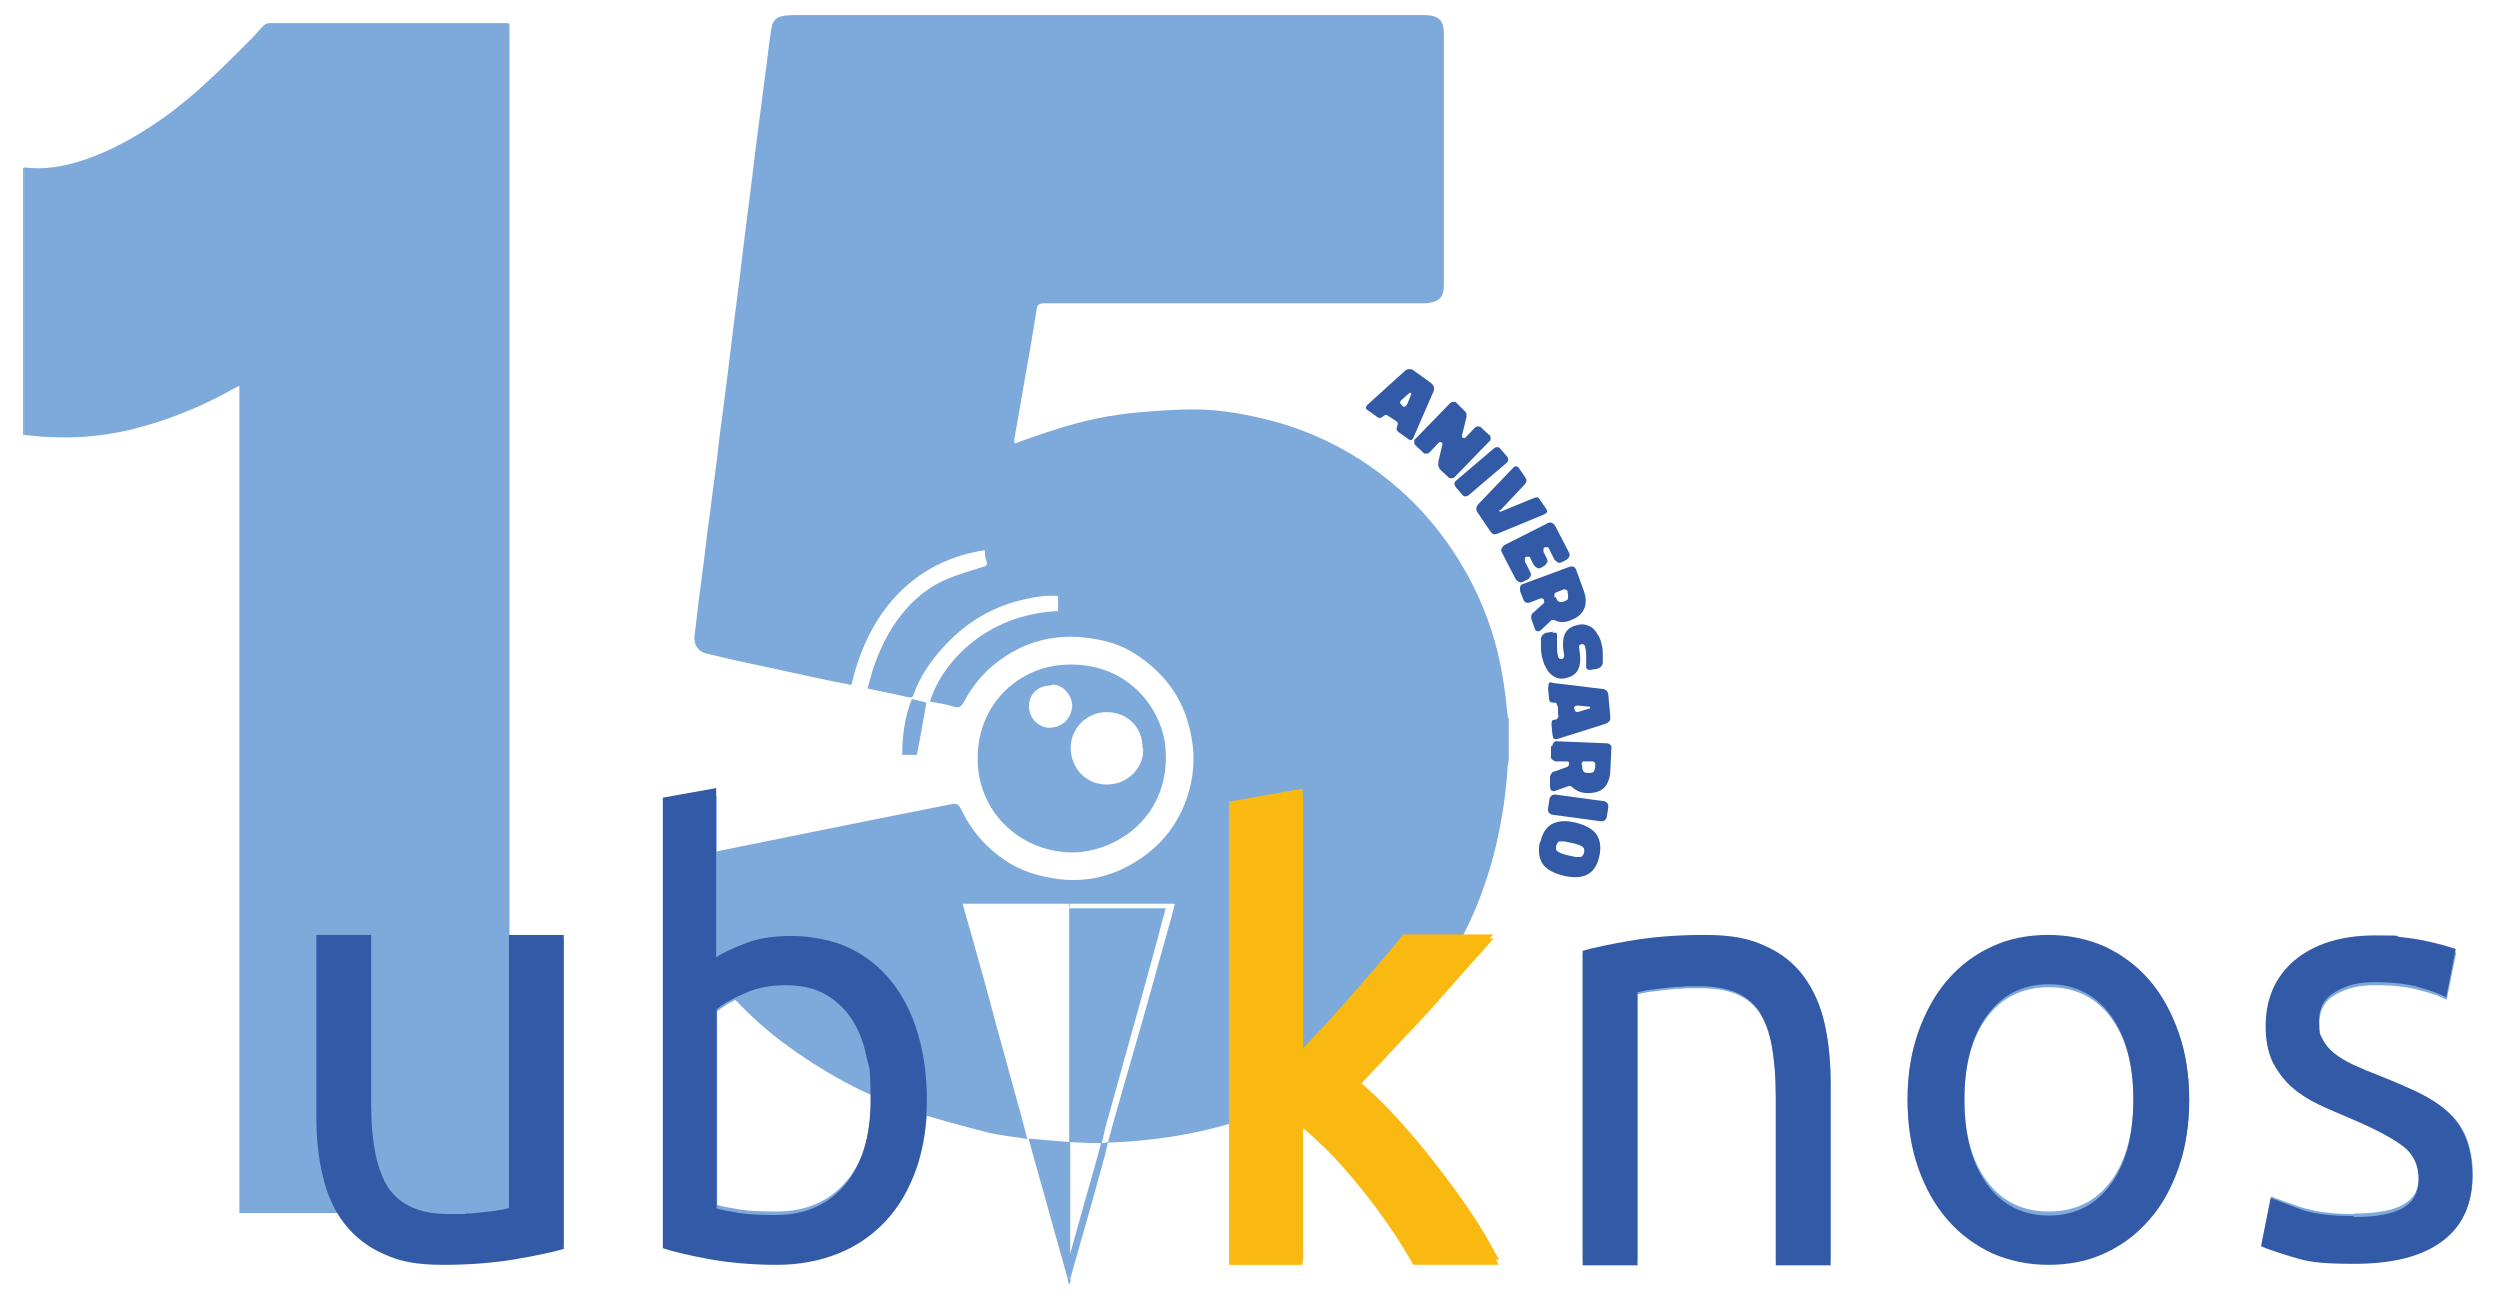 <?xml version="1.0" encoding="UTF-8"?>
<svg xmlns="http://www.w3.org/2000/svg" id="Layer_1" data-name="Layer 1" version="1.1" viewBox="0 0 497.1 257.6">
  <defs>
    <style>
      .cls-1 {
        fill: #335aa6;
      }

      .cls-1, .cls-2, .cls-3 {
        stroke-width: 0px;
      }

      .cls-2 {
        fill: #fab910;
      }

      .cls-3 {
        fill: #7da9db;
      }
    </style>
  </defs>
  <g>
    <path class="cls-3" d="M204.4,226.5c-2.8-.5-5.6-.7-8.3-1.4-5-1.3-10-2.6-14.8-4.2-9.4-3.1-18-7.9-26-13.9-3.7-2.8-7-5.9-10.1-9.3-6.1-6.8-10.6-14.6-12.9-23.5-.3-1.2.8-3,2.3-3.3,3.8-.8,7.5-1.5,11.3-2.3,9.7-2,19.4-3.9,29.2-5.9,4.7-.9,9.4-1.9,14.1-2.8,1-.2,1.4,0,1.9,1,2,4.2,4.9,7.6,8.8,10.2,3.2,2.2,6.9,3.2,10.6,3.7,6.4.8,12.2-1,17.3-4.8,4.8-3.6,7.7-8.4,9-14.2.9-4.2.6-8.1-.6-12.2-1.7-5.9-5.4-10.3-10.5-13.6-2.8-1.8-5.9-2.7-9-3.1-6.9-1-13.1.6-18.6,4.9-2.7,2.1-4.8,4.7-6.4,7.7-.5.9-.9,1.4-2.1,1-1.5-.5-3.1-.7-4.7-1,2.2-7.2,10.6-17.3,25.5-18v-3c-2.7-.2-5.2.3-7.7.9-6.2,1.6-11.3,4.9-15.5,9.7-2.3,2.6-4.3,5.5-5.5,8.9-.2.7-.5.8-1.3.6-2.5-.6-5.1-1.1-7.9-1.7.4-1.4.7-2.6,1.1-3.9,1.3-3.8,3-7.4,5.5-10.6,2.5-3.2,5.6-5.8,9.3-7.3,2.2-.9,4.5-1.6,6.8-2.3.8-.2,1.3-.4.9-1.4-.3-.6-.2-1.4-.3-2-13.2,2-22.9,11.2-26.5,26.8-1.7-.3-3.3-.7-5-1-5.1-1.1-10.2-2.2-15.3-3.3-2.9-.6-5.8-1.3-8.7-2-1.6-.4-2.4-1.9-2.2-3.6.4-2.7.6-5.4,1-8.1.3-2.6.7-5.1,1-7.7.3-2.7.6-5.3,1-8,.5-3.8,1-7.6,1.5-11.5.3-2.7.6-5.4,1-8.1.4-3.1.8-6.2,1.2-9.4.3-2.7.7-5.5,1-8.2.4-3.1.8-6.2,1.2-9.4.3-2.8.7-5.6,1-8.3.4-3.1.8-6.2,1.2-9.4.3-2.7.7-5.5,1-8.2.4-3.1.8-6.2,1.2-9.3.4-2.8.7-5.6,1.1-8.4.3-2.3.5-4.5.9-6.7.2-1.3.8-2.3,2.7-2.5.5,0,1-.1,1.6-.1,40.1,0,80.2,0,120.2,0,1.9,0,3.7,0,5.6,0,2.6.1,3.6,1.1,3.6,3.6,0,16.7,0,33.4,0,50.1,0,2.6-1.1,3.3-3.4,3.6-.3,0-.7,0-1,0-25,0-49.9,0-74.9,0-1.1,0-1.6.2-1.7,1.4-.9,5.7-1.9,11.3-2.9,17-.5,2.9-1,5.8-1.5,8.6,0,.3,0,.6,0,.9,2.8-1,5.6-2,8.5-2.9,5.3-1.7,10.6-2.8,16.1-3.3,3.7-.3,7.3-.6,11-.6,5.7,0,11.3,1.1,16.8,2.6,6.6,1.9,12.7,4.8,18.3,8.7,4,2.8,7.7,6,11,9.7,3.9,4.4,7.1,9.2,9.7,14.4,2.7,5.5,4.6,11.3,5.6,17.3.5,2.7.8,5.5,1.1,8.3,0,.2.1.3.2.5v8.3c0,.3-.2.6-.2,1-.3,5.3-1.1,10.6-2.3,15.8-4.4,18.5-14.2,33.4-29.9,44.4-14.2,9.9-30.2,14.2-47.3,14.8.9-3.5,1.9-6.9,2.9-10.4,1.4-5,2.9-10,4.3-15,1.6-5.7,3.2-11.4,4.8-17.2.5-1.6.9-3.3,1.3-4.9h-21c0,0-.2,0-.2,0h-21c.6,2.2,1.2,4.2,1.8,6.3,1.6,5.7,3.2,11.4,4.7,17.1,1.4,5.1,2.8,10.2,4.2,15.3.8,2.7,1.5,5.5,2.2,8.2h0Z"></path>
    <path class="cls-3" d="M4.8,86.5c0,0-.1,0-.2,0v-53.1c0,0,.2,0,.2,0,0,8.3,0,16.5,0,24.8,0,9.5,0,18.9,0,28.4Z"></path>
    <path class="cls-3" d="M212.9,254.4c0,.3-.1.6-.2.9h-.2c0-.3-.1-.6-.2-.9,0-.2.1-.4.2-.6.1.2.3.4.4.7Z"></path>
    <path class="cls-3" d="M4.8,86.5c0-9.5,0-18.9,0-28.4,0-8.3,0-16.5,0-24.8,4,.5,7.9-.2,11.6-1.4,5.8-1.9,11-4.9,16-8.4,6.5-4.6,12-10.2,17.6-15.8.8-.8,1.6-1.8,2.4-2.6.3-.3.8-.5,1.2-.5,15.6,0,31.3,0,46.9,0,.2,0,.4,0,.6,0,0,0,.1.1.2.2,0,.5,0,1,0,1.6,0,66.3,0,132.6,0,198.9v1.5h2.8v34.4h-56.5V76.7c-1.2.6-2.1,1.1-3,1.6-6,3.2-12.3,5.6-18.9,7.2-5.2,1.2-10.5,1.7-15.8,1.4-1.7,0-3.4-.3-5.1-.4Z"></path>
    <path class="cls-3" d="M212.9,169.5c-10.5-.3-18.6-8.4-18.5-18.8,0-10.7,8.1-17.9,16.9-18.5,13.1-.9,19.7,9,20.4,16.1,1.4,13.7-9.5,21.3-18.8,21.2ZM227.2,148.8c0-4.2-3-7.2-7.2-7.2-3.9,0-7.1,3.2-7.1,7.1,0,3.7,2.7,7.3,7.2,7.3,4.4,0,7.5-3.7,7.2-7.2ZM209,136.3c-2.6,0-4.4,1.7-4.4,4.1,0,2.8,2.4,4.4,4.2,4.3,2.7-.1,4.3-2.1,4.4-4.4,0-2.1-2.1-4.5-4.2-4.1Z"></path>
    <path class="cls-3" d="M212.5,253.7c0,.2-.1.4-.2.6-1.6-5.9-3.3-11.7-4.9-17.6-1-3.4-1.9-6.9-2.9-10.3h0c2.8.2,5.5.5,8.3.7,0,7.6,0,15.2,0,22.8,0,.1-.1.3-.2.4,0,.2,0,.4,0,.7v2.7Z"></path>
    <path class="cls-3" d="M182.3,150.1h-2.9c0-3.8.5-7.5,1.9-11.1,1,.2,2.1.5,2.9.7-.6,3.5-1.2,6.9-1.9,10.5Z"></path>
    <path class="cls-3" d="M101.4,4.7c0,0-.1-.1-.2-.2,0,0,.1.1.2.2Z"></path>
    <path class="cls-3" d="M212.7,179.6c0,.4,0,.7,0,1.1,0-.4-.2-.7-.2-1.1,0,0,.2,0,.2,0Z"></path>
    <path class="cls-3" d="M219.1,227.3c.4,0,.8-.1,1.2-.2-.2,1-.4,2-.7,3-2.2,8.1-4.5,16.1-6.8,24.2-.1-.2-.3-.4-.4-.7,0-.9,0-1.8,0-2.7,0-.2,0-.4,0-.7,0-.1.1-.3.2-.4,0-.2.2-.3.2-.5.9-3.2,1.8-6.5,2.7-9.7,1.2-4.2,2.4-8.3,3.5-12.5,0,0,0,0,0,0Z"></path>
    <path class="cls-3" d="M212.5,250.4c0,.2,0,.4,0,.7,0-.2,0-.4,0-.7Z"></path>
    <path class="cls-3" d="M219.1,227.3c-2.2,0-4.3-.1-6.5-.2,0-15.5,0-31,0-46.5h19.2c-.6,2.1-1.1,4-1.6,6-1.2,4.5-2.5,9-3.7,13.5-2.2,7.9-4.4,15.8-6.6,23.7-.3,1.1-.5,2.3-.8,3.4,0,0,0,0,0,0Z"></path>
  </g>
  <g>
    <path class="cls-1" d="M272.1,81.7c-.3-.2-.5-.4-.5-.6s.1-.4.4-.7l7.4-6.7c.2-.2.5-.3.8-.3.3,0,.6,0,.8.2l3.6,2.6c.2.2.4.4.5.7s0,.6,0,.8l-4,9.2c-.2.4-.3.6-.5.6-.2,0-.4,0-.7-.3l-1.7-1.2c-.3-.2-.4-.4-.5-.5,0-.2,0-.4.1-.7.1-.3.2-.5.1-.7,0-.2-.2-.3-.5-.5l-1.2-.8c-.3-.2-.5-.3-.6-.3s-.4.1-.6.3c-.2.2-.4.3-.6.3-.2,0-.4,0-.7-.3l-1.7-1.2ZM278.8,80.7c.4.3.7.2,1-.3l.8-2c0-.1,0-.3,0-.3s-.2,0-.3,0l-1.6,1.4c-.4.4-.4.7,0,1h.1Z"></path>
    <path class="cls-1" d="M296.1,86.4c.2.2.3.4.3.7,0,.3,0,.5-.3.7l-6.8,7c-.2.2-.4.3-.7.3-.3,0-.5,0-.7-.3l-1.4-1.3c-.1-.1-.3-.3-.3-.4,0-.1-.1-.2-.2-.4s0-.3,0-.4c0-.2,0-.3,0-.5l.8-3.4c0-.2,0-.3-.1-.4,0,0-.2-.1-.3-.1-.1,0-.2,0-.3.1l-1.8,1.9c-.2.2-.4.3-.7.3-.3,0-.5,0-.7-.3l-1.4-1.3c-.2-.2-.3-.4-.3-.7,0-.3,0-.5.3-.7l6.8-7c.2-.2.4-.3.7-.3.3,0,.5,0,.7.3l1.6,1.6c.2.2.3.4.3.5s0,.4,0,.6l-.9,3.7c0,.2,0,.3.1.4,0,0,.2.1.3.1.1,0,.2,0,.3-.1l1.8-1.9c.2-.2.4-.3.7-.3.3,0,.5,0,.7.3l1.4,1.3Z"></path>
    <path class="cls-1" d="M289.5,96.9c-.2-.2-.3-.5-.3-.7,0-.3.1-.5.4-.7l7.4-6.3c.2-.2.5-.3.7-.3s.5.1.7.4l1.2,1.4c.2.2.3.5.3.7,0,.3-.1.5-.4.7l-7.4,6.3c-.2.2-.5.3-.7.3-.3,0-.5-.1-.7-.4l-1.2-1.4Z"></path>
    <path class="cls-1" d="M298.2,101.4c-.1.1-.1.2,0,.3,0,0,.2.1.3,0l6.3-2.6c.2,0,.4-.1.5-.2.1,0,.3,0,.4,0,.1,0,.2,0,.3.2s.2.2.3.4l1.1,1.6c.2.3.3.5.2.7,0,.2-.3.3-.6.5l-9.2,3.8c-.4.1-.7.2-.9.1s-.4-.3-.6-.6l-2.5-3.7c-.4-.6-.3-1.1.1-1.6l6.9-7.2c.2-.3.5-.4.7-.4.2,0,.4.2.6.5l1.1,1.6c.1.2.2.3.3.5,0,.1,0,.2,0,.4,0,.1,0,.2-.1.3s-.2.3-.3.4l-4.7,5Z"></path>
    <path class="cls-1" d="M307.8,104c.3-.1.5-.2.8,0,.2,0,.4.3.6.5l2.8,5.4c.1.3.2.5,0,.8,0,.2-.3.4-.5.6l-1,.5c-.3.1-.5.2-.8,0s-.4-.3-.6-.5l-1.1-2.2c0-.2-.2-.3-.3-.3s-.3,0-.5,0h0c-.2.1-.3.2-.3.4,0,.1,0,.3,0,.5l.7,1.4c.1.3.2.5,0,.8s-.3.4-.5.6l-.7.4c-.3.1-.5.2-.8,0s-.4-.3-.6-.5l-.7-1.4c0-.2-.2-.3-.3-.3-.1,0-.3,0-.5,0h0c-.2.1-.3.2-.3.4,0,.1,0,.3,0,.5l1.1,2.2c.1.3.2.5,0,.8,0,.2-.3.4-.5.6l-1,.5c-.3.1-.5.2-.8,0s-.4-.3-.6-.5l-2.8-5.4c-.1-.3-.2-.5,0-.8s.3-.4.5-.6l8.7-4.4Z"></path>
    <path class="cls-1" d="M302.3,117.4c-.1-.3-.1-.5,0-.8s.3-.4.6-.5l9.2-3.4c.3-.1.5-.1.8,0,.2.1.4.3.5.6l1.5,4.1c.2.6.4,1.2.4,1.8,0,.6,0,1.1-.2,1.6-.2.5-.5,1-.9,1.4-.4.4-1,.8-1.8,1.1-.7.3-1.3.4-1.8.4-.5,0-.9-.1-1.3-.3-.4-.2-.7-.2-.9,0l-1.9,1.8c-.3.3-.6.4-.8.3-.3,0-.5-.3-.6-.7l-.6-1.7c0-.2-.1-.5,0-.7,0-.2.2-.5.4-.6l2-1.8c.2-.2.2-.4.1-.6h0c0-.2-.1-.3-.3-.4s-.2,0-.4,0l-2.1.8c-.3.1-.5.1-.8,0-.2-.1-.4-.3-.5-.6l-.7-1.8ZM309.3,118.7c.2.4.4.8.6.9s.6.2,1.1,0c.5-.2.8-.4.8-.7,0-.3,0-.7-.1-1.1v-.3c-.2-.1-.2-.2-.4-.3-.1,0-.2,0-.4,0l-1.5.6c-.1,0-.2.1-.3.3s0,.2,0,.4v.3Z"></path>
    <path class="cls-1" d="M308.7,125.8c.2,0,.4,0,.6,0,.2,0,.3.2.3.4,0,0,0,.2,0,.3,0,.6,0,1.3,0,2,0,.7,0,1.3.2,1.9,0,.3.2.6.4.6.2,0,.3.1.4,0,.1,0,.2,0,.3-.2.1-.1.2-.3.1-.6-.3-1.7-.3-3,.1-4,.4-1,1.2-1.6,2.5-1.9.7-.2,1.3-.2,1.9,0s1,.4,1.4.8c.4.4.7.9,1,1.4s.5,1.2.6,1.8c.2.7.2,1.3.2,1.8s0,1.1,0,1.7c0,.3-.2.6-.4.8-.2.2-.5.3-.8.4l-1.2.2c-.5,0-.8,0-.9-.5,0,0,0-.2,0-.3,0-.6,0-1.3,0-1.9s0-1.2-.2-1.8c0-.3-.2-.5-.4-.6-.2,0-.3-.1-.4,0s-.2,0-.3.2c-.1.1-.2.3-.1.6.3,1.7.3,3-.1,4s-1.2,1.6-2.4,1.9c-.7.2-1.4.2-1.9,0-.5-.2-1-.5-1.4-.9s-.7-.9-1-1.5c-.3-.6-.4-1.2-.6-1.8-.1-.6-.2-1.2-.2-1.8,0-.6,0-1.2,0-1.8,0-.3.2-.6.4-.8.2-.2.5-.4.8-.4l1.2-.2Z"></path>
    <path class="cls-1" d="M307.9,136.6c0-.4,0-.7.1-.8.1-.1.4-.2.8,0l9.9,1.2c.3,0,.6.2.8.4.2.2.3.5.3.8l.4,4.4c0,.3,0,.6-.2.8-.2.2-.4.4-.7.5l-9.5,3c-.4.1-.6.1-.8,0-.1,0-.2-.3-.3-.7l-.2-2.1c0-.3,0-.5.1-.7,0-.2.3-.3.6-.3.3,0,.5-.2.6-.4s.1-.4,0-.7v-1.4c-.2-.3-.2-.5-.3-.7s-.3-.2-.7-.2c-.3,0-.5-.1-.6-.2-.1-.1-.2-.3-.2-.7l-.2-2.1ZM313.1,141c0,.5.3.7.9.5l2-.6c.2,0,.2-.1.2-.2,0-.1,0-.2-.3-.2l-2.1-.2c-.6,0-.8.1-.8.7h0Z"></path>
    <path class="cls-1" d="M308.7,148.3c0-.3.1-.5.3-.7.2-.2.4-.3.7-.2l9.8.4c.3,0,.5.1.7.3s.3.4.2.7l-.2,4.4c0,.6-.1,1.2-.3,1.8-.2.6-.4,1-.8,1.5-.4.4-.8.7-1.4.9-.6.2-1.2.3-2.1.3-.7,0-1.4-.2-1.8-.4-.5-.2-.8-.5-1.1-.7-.3-.3-.5-.4-.8-.3l-2.5.9c-.4.2-.7.1-.9,0-.2-.2-.3-.4-.3-.9v-1.8c0-.3.2-.5.3-.7.1-.2.3-.4.6-.4l2.5-.9c.2,0,.3-.3.4-.5h0c0-.3,0-.4-.1-.5,0,0-.2-.1-.4-.1h-2.2c-.3-.1-.5-.2-.7-.4-.2-.2-.3-.4-.2-.7v-1.9ZM314.6,152.2c0,.5,0,.8.2,1.1.2.3.5.4,1,.4.5,0,.9,0,1.1-.3s.3-.6.3-1.1v-.3c0-.2,0-.3-.1-.4,0,0-.2-.1-.4-.2h-1.6c-.2,0-.3,0-.4,0,0,0-.1.2-.2.4v.3Z"></path>
    <path class="cls-1" d="M308.1,158.9c0-.3.2-.5.4-.7.2-.2.5-.2.8-.2l9.6,1.3c.3,0,.5.2.7.4s.2.5.2.8l-.3,1.9c0,.3-.2.5-.4.7-.2.2-.5.2-.8.2l-9.6-1.3c-.3,0-.5-.2-.7-.4s-.2-.5-.2-.8l.3-1.9Z"></path>
    <path class="cls-1" d="M306.3,167.4c.4-1.8,1.2-3,2.4-3.6,1.2-.6,2.7-.7,4.7-.2,2,.5,3.4,1.3,4.1,2.4s.9,2.5.5,4.3c-.4,1.8-1.2,3-2.4,3.6-1.2.6-2.7.7-4.8.2-2-.5-3.4-1.3-4.1-2.4s-.9-2.5-.5-4.3ZM309.4,168.2c0,.2,0,.5,0,.6,0,.2.1.3.3.5.2.1.5.3.8.4s.8.3,1.4.4c.5.1,1,.2,1.4.3.4,0,.7,0,.9,0,.2,0,.4-.1.5-.3.1-.1.2-.3.3-.6,0-.3,0-.5,0-.6,0-.2-.1-.3-.3-.5-.2-.1-.4-.3-.8-.4-.3-.1-.8-.3-1.4-.4-.6-.1-1-.2-1.4-.3-.4,0-.7,0-.9,0-.2,0-.4.1-.5.3-.1.2-.2.4-.3.6Z"></path>
  </g>
  <g>
    <path class="cls-3" d="M112.3,247.4c-2.5.6-5.8,1.3-9.9,2-4.1.7-8.9,1.1-14.3,1.1s-8.7-.7-11.9-2.1c-3.2-1.4-5.8-3.4-7.8-6-2-2.6-3.4-5.6-4.2-9.1-.9-3.5-1.3-7.4-1.3-11.6v-35.1h10.9v32.7c0,7.6,1.2,13.1,3.5,16.4,2.4,3.3,6.3,4.9,11.9,4.9s2.4,0,3.6-.1c1.3,0,2.4-.2,3.5-.3,1.1-.1,2.1-.2,3-.4.9-.1,1.5-.3,1.9-.4v-52.8h10.9v60.8Z"></path>
    <path class="cls-3" d="M142.6,190.9c1.3-.9,3.3-1.8,5.9-2.7,2.6-.9,5.7-1.4,9.1-1.4s8.1.8,11.4,2.3c3.3,1.6,6.1,3.7,8.4,6.6,2.3,2.8,4,6.2,5.2,10.1,1.2,3.9,1.8,8.2,1.8,12.9s-.7,9.3-2.1,13.3c-1.4,3.9-3.4,7.3-6,10-2.6,2.7-5.7,4.8-9.4,6.3-3.7,1.5-7.8,2.2-12.4,2.2s-9.3-.4-13.2-1.1c-3.8-.7-6.9-1.4-9.4-2.1v-87.2l10.6-1.9v32.7ZM142.6,239.6c1.1.3,2.6.6,4.5.9,1.9.3,4.4.4,7.3.4,5.7,0,10.3-1.9,13.7-5.8,3.4-3.9,5.1-9.3,5.1-16.4s-.3-6-.9-8.8c-.6-2.7-1.6-5.1-3-7.1-1.4-2-3.1-3.5-5.3-4.7-2.2-1.1-4.8-1.7-7.8-1.7s-5.6.5-8,1.5c-2.4,1-4.3,2.1-5.6,3.2v38.5Z"></path>
    <path class="cls-2" d="M296.3,247.3c-1.5-2.7-3.4-5.7-5.6-8.8-2.2-3.1-4.5-6.2-7-9.3-2.5-3.1-5-5.9-7.5-8.6-1.9-2-3.8-3.7-5.5-5.2,1.5-1.6,3-3.2,4.6-4.9,2.2-2.3,4.4-4.7,6.6-7,2.2-2.3,4.3-4.7,6.3-7,2-2.3,3.9-4.4,5.6-6.3l3.2-3.6h-17.9l-.6.7c-1.3,1.6-2.9,3.4-4.8,5.5-1.9,2.1-3.8,4.3-5.9,6.6-2.1,2.3-4.2,4.5-6.3,6.7l-2.4,2.5v-50.3l-14.6,2.6v89.7h14.6v-26.6c1,.8,2.1,1.8,3.1,2.7,2.3,2.1,4.5,4.4,6.7,6.9,2.2,2.5,4.3,5.2,6.3,7.9,2,2.7,3.8,5.4,5.3,8l.6,1h17l-1.8-3.2Z"></path>
    <path class="cls-3" d="M314.5,189.7c2.5-.6,5.8-1.3,10-2,4.2-.7,8.9-1.1,14.4-1.1s8.9.7,12.1,2.1c3.2,1.4,5.8,3.4,7.7,5.9,1.9,2.5,3.3,5.6,4.1,9.1.8,3.5,1.2,7.4,1.2,11.7v35.1h-10.9v-32.7c0-3.9-.3-7.1-.8-9.9-.5-2.7-1.4-4.9-2.5-6.6-1.2-1.7-2.7-2.9-4.7-3.7-2-.8-4.4-1.1-7.3-1.1s-2.4,0-3.6.1c-1.3,0-2.5.2-3.6.3-1.1.1-2.2.3-3.1.4-.9.2-1.5.3-1.9.4v52.8h-10.9v-60.8Z"></path>
    <path class="cls-3" d="M435.3,218.6c0,4.8-.7,9.2-2.1,13.1-1.4,3.9-3.3,7.3-5.8,10.1-2.5,2.8-5.4,5-8.9,6.5-3.4,1.5-7.2,2.3-11.2,2.3s-7.8-.8-11.2-2.3c-3.4-1.5-6.4-3.7-8.9-6.5-2.5-2.8-4.4-6.2-5.8-10.1-1.4-3.9-2.1-8.3-2.1-13.1s.7-9.1,2.1-13.1c1.4-3.9,3.3-7.3,5.8-10.1,2.5-2.8,5.4-5,8.9-6.5,3.4-1.5,7.2-2.3,11.2-2.3s7.8.8,11.2,2.3c3.4,1.5,6.4,3.7,8.9,6.5,2.5,2.8,4.4,6.2,5.8,10.1,1.4,3.9,2.1,8.3,2.1,13.1M424.2,218.6c0-6.9-1.5-12.3-4.5-16.3-3-4-7.1-6-12.3-6s-9.3,2-12.3,6c-3,4-4.5,9.5-4.5,16.3s1.5,12.3,4.5,16.3c3,4,7.1,6,12.3,6s9.3-2,12.3-6c3-4,4.5-9.5,4.5-16.3"></path>
    <path class="cls-3" d="M468.2,241.3c4.3,0,7.6-.6,9.7-1.8,2.1-1.2,3.1-3,3.1-5.6s-1-4.8-3.1-6.3c-2.1-1.6-5.5-3.3-10.2-5.3-2.3-.9-4.5-1.9-6.6-2.9-2.1-1-3.9-2.1-5.4-3.5-1.5-1.3-2.7-2.9-3.7-4.8-.9-1.9-1.4-4.2-1.4-6.9,0-5.4,1.9-9.7,5.8-12.8,3.9-3.2,9.2-4.7,15.9-4.7s3.4,0,5,.3c1.7.2,3.2.4,4.7.7,1.4.3,2.7.6,3.8.9,1.1.3,2,.6,2.6.8l-1.9,9.4c-1.1-.6-2.9-1.3-5.4-1.9-2.4-.7-5.4-1-8.8-1s-5.6.6-7.8,1.8c-2.2,1.2-3.3,3.1-3.3,5.7s.2,2.5.7,3.5c.5,1,1.3,1.9,2.3,2.8,1,.8,2.3,1.6,3.8,2.3,1.5.7,3.4,1.4,5.5,2.2,2.8,1.1,5.3,2.2,7.6,3.2,2.2,1.1,4.1,2.3,5.7,3.7,1.6,1.4,2.8,3.1,3.6,5.1.8,2,1.3,4.4,1.3,7.3,0,5.6-2,9.9-6.1,12.8-4.1,2.9-9.9,4.3-17.4,4.3s-9.4-.4-12.4-1.3c-3-.9-5-1.6-6.1-2l1.9-9.4c1.2.5,3.2,1.2,5.8,2.1,2.7.9,6.2,1.4,10.6,1.4"></path>
  </g>
  <g>
    <path class="cls-1" d="M112.3,248.3c-2.5.7-5.8,1.4-9.9,2.1-4.1.7-8.9,1.1-14.3,1.1s-8.7-.7-11.9-2.2c-3.2-1.4-5.8-3.5-7.8-6.1-2-2.6-3.4-5.8-4.2-9.3-.9-3.6-1.3-7.6-1.3-11.9v-36.1h10.9v33.6c0,7.8,1.2,13.4,3.5,16.8,2.4,3.4,6.3,5.1,11.9,5.1s2.4,0,3.6-.1c1.3,0,2.4-.2,3.5-.3,1.1-.1,2.1-.2,3-.4.9-.1,1.5-.3,1.9-.4v-54.3h10.9v62.5Z"></path>
    <path class="cls-1" d="M142.5,190.3c1.3-.9,3.3-1.8,5.9-2.8,2.6-1,5.7-1.4,9.1-1.4s8.1.8,11.4,2.4c3.3,1.6,6.1,3.8,8.4,6.7,2.3,2.9,4,6.3,5.2,10.3,1.2,4,1.8,8.4,1.8,13.2s-.7,9.6-2.1,13.7c-1.4,4-3.4,7.5-6,10.3-2.6,2.8-5.7,5-9.4,6.5-3.7,1.5-7.8,2.3-12.4,2.3s-9.3-.4-13.2-1.1c-3.8-.7-6.9-1.4-9.4-2.2v-89.6l10.6-1.9v33.6ZM142.5,240.3c1.1.3,2.6.6,4.5.9,1.9.3,4.4.4,7.3.4,5.7,0,10.3-2,13.7-6,3.4-4,5.1-9.6,5.1-16.9s-.3-6.2-.9-9c-.6-2.8-1.6-5.2-3-7.3-1.4-2-3.1-3.6-5.3-4.8-2.2-1.2-4.8-1.7-7.8-1.7s-5.6.5-8,1.6c-2.4,1-4.3,2.1-5.6,3.2v39.6Z"></path>
    <path class="cls-2" d="M296.2,248.3c-1.5-2.8-3.4-5.9-5.6-9.1-2.2-3.2-4.5-6.4-7-9.5-2.5-3.1-5-6.1-7.5-8.8-1.9-2-3.8-3.8-5.5-5.4,1.5-1.6,3-3.3,4.6-5.1,2.2-2.4,4.4-4.8,6.6-7.2,2.2-2.4,4.3-4.8,6.3-7.2,2-2.4,3.9-4.5,5.6-6.5l3.2-3.7h-17.9l-.6.8c-1.3,1.6-2.9,3.5-4.8,5.7-1.9,2.2-3.8,4.4-5.9,6.8-2.1,2.3-4.2,4.7-6.3,6.9l-2.4,2.5v-51.7l-14.6,2.6v92.1h14.6v-27.3c1,.9,2.1,1.8,3.1,2.8,2.3,2.1,4.5,4.5,6.7,7.1,2.2,2.6,4.3,5.3,6.3,8.1,2,2.8,3.8,5.6,5.3,8.2l.6,1.1h17l-1.8-3.3Z"></path>
    <path class="cls-1" d="M314.5,189.1c2.5-.7,5.8-1.4,10-2.1,4.2-.7,8.9-1.1,14.4-1.1s8.9.7,12.1,2.2c3.2,1.4,5.8,3.5,7.7,6.1,1.9,2.6,3.3,5.7,4.1,9.3.8,3.6,1.2,7.6,1.2,12v36.1h-10.9v-33.6c0-4-.3-7.3-.8-10.1-.5-2.8-1.4-5.1-2.5-6.8-1.2-1.7-2.7-3-4.7-3.8-2-.8-4.4-1.2-7.3-1.2s-2.4,0-3.6.1c-1.3,0-2.5.2-3.6.3-1.1.1-2.2.3-3.1.4-.9.2-1.5.3-1.9.4v54.3h-10.9v-62.5Z"></path>
    <path class="cls-1" d="M435.3,218.7c0,5-.7,9.5-2.1,13.5-1.4,4-3.3,7.5-5.8,10.3-2.5,2.9-5.4,5.1-8.9,6.7-3.4,1.6-7.2,2.3-11.2,2.3s-7.8-.8-11.2-2.3c-3.4-1.6-6.4-3.8-8.9-6.7-2.5-2.9-4.4-6.3-5.8-10.3-1.4-4-2.1-8.5-2.1-13.5s.7-9.4,2.1-13.4c1.4-4,3.3-7.5,5.8-10.4,2.5-2.9,5.4-5.1,8.9-6.7,3.4-1.6,7.2-2.3,11.2-2.3s7.8.8,11.2,2.3c3.4,1.6,6.4,3.8,8.9,6.7,2.5,2.9,4.4,6.4,5.8,10.4,1.4,4,2.1,8.5,2.1,13.4M424.2,218.7c0-7.1-1.5-12.6-4.5-16.8-3-4.1-7.1-6.2-12.3-6.2s-9.3,2.1-12.3,6.2c-3,4.1-4.5,9.7-4.5,16.8s1.5,12.6,4.5,16.8c3,4.1,7.1,6.2,12.3,6.2s9.3-2.1,12.3-6.2c3-4.1,4.5-9.7,4.5-16.8"></path>
    <path class="cls-1" d="M468.1,242c4.3,0,7.6-.6,9.7-1.8,2.1-1.2,3.1-3.1,3.1-5.8s-1-4.9-3.1-6.5c-2.1-1.6-5.5-3.4-10.2-5.4-2.3-1-4.5-1.9-6.6-2.9-2.1-1-3.9-2.2-5.4-3.5-1.5-1.4-2.7-3-3.7-4.9-.9-1.9-1.4-4.3-1.4-7.1,0-5.5,1.9-9.9,5.8-13.2,3.9-3.2,9.2-4.9,15.9-4.9s3.4.1,5,.3c1.7.2,3.2.4,4.7.7,1.4.3,2.7.6,3.8.9,1.1.3,2,.6,2.6.8l-1.9,9.6c-1.1-.6-2.9-1.3-5.4-2-2.4-.7-5.4-1-8.8-1s-5.6.6-7.8,1.9c-2.2,1.2-3.3,3.2-3.3,5.8s.2,2.6.7,3.6c.5,1,1.3,2,2.3,2.8,1,.8,2.3,1.6,3.8,2.3,1.5.7,3.4,1.5,5.5,2.3,2.8,1.1,5.3,2.2,7.6,3.3,2.2,1.1,4.1,2.3,5.7,3.8,1.6,1.4,2.8,3.2,3.6,5.2.8,2,1.3,4.6,1.3,7.5,0,5.8-2,10.1-6.1,13.1-4.1,3-9.9,4.4-17.4,4.4s-9.4-.5-12.4-1.4c-3-.9-5-1.6-6.1-2.1l1.9-9.6c1.2.5,3.2,1.2,5.8,2.2,2.7,1,6.2,1.4,10.6,1.4"></path>
  </g>
</svg>
